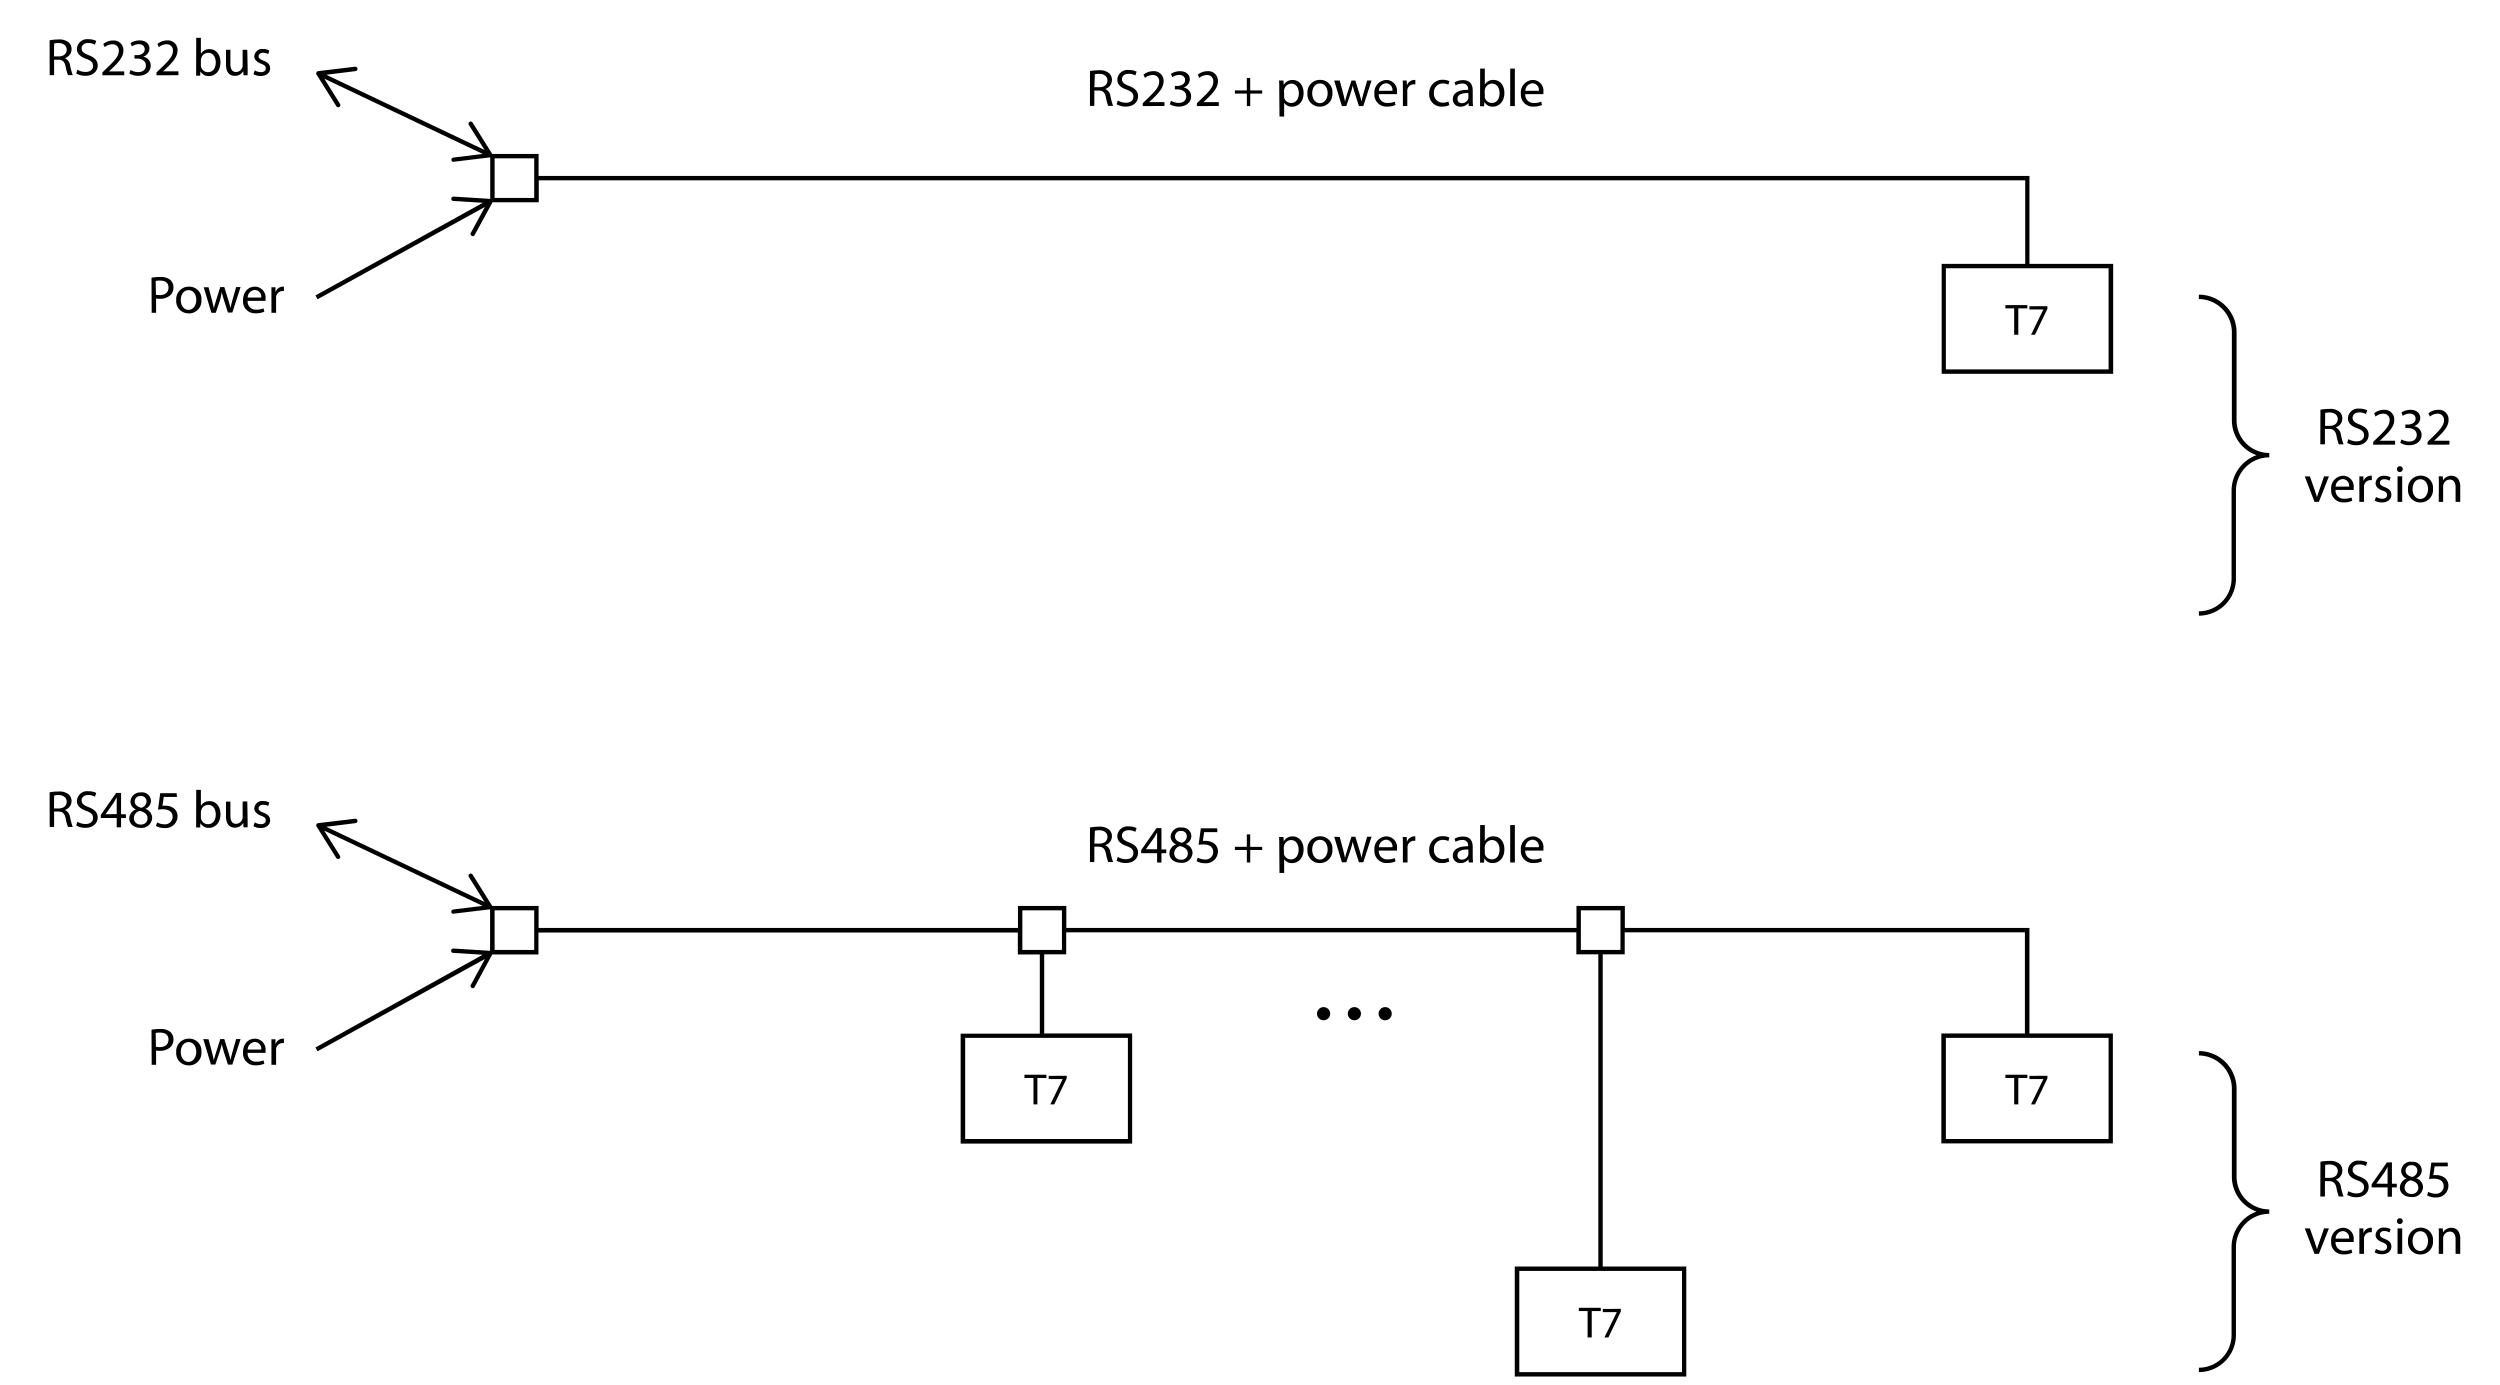 <svg xmlns="http://www.w3.org/2000/svg" viewBox="0 0 568.47 315">
  <g>
    <path d="M11.28,9.16a10.59,10.59,0,0,1,2-.18,3.32,3.32,0,0,1,2.35.67,2,2,0,0,1,.64,1.53,2.13,2.13,0,0,1-1.53,2.05v0a2.06,2.06,0,0,1,1.19,1.63,14.78,14.78,0,0,0,.61,2.22H15.46a10.49,10.49,0,0,1-.53-1.93c-.24-1.12-.68-1.54-1.63-1.57h-1v3.5h-1Zm1,3.67h1.07c1.11,0,1.82-.62,1.82-1.54s-.76-1.5-1.86-1.5a4.21,4.21,0,0,0-1,.1Z"/>
    <path d="M17.6,15.85a3.64,3.64,0,0,0,1.86.51c1.07,0,1.69-.55,1.69-1.36s-.43-1.2-1.52-1.61c-1.32-.46-2.14-1.15-2.14-2.28a2.33,2.33,0,0,1,2.62-2.19,3.81,3.81,0,0,1,1.77.38l-.29.86a3,3,0,0,0-1.52-.38c-1.1,0-1.52.66-1.52,1.21,0,.74.49,1.12,1.61,1.55,1.36.54,2.05,1.19,2.05,2.37s-.92,2.33-2.82,2.33a4.13,4.13,0,0,1-2.06-.53Z"/>
    <path d="M23.28,17.12v-.65l.82-.8c2-1.9,2.91-2.9,2.91-4.08a1.38,1.38,0,0,0-1.54-1.52,2.63,2.63,0,0,0-1.65.66L23.48,10a3.5,3.5,0,0,1,2.21-.79,2.19,2.19,0,0,1,2.37,2.27c0,1.44-1,2.6-2.68,4.19l-.62.57v0h3.49v.88Z"/>
    <path d="M29.68,15.92a3.66,3.66,0,0,0,1.73.48c1.34,0,1.78-.85,1.76-1.51,0-1.09-1-1.56-2-1.56h-.59v-.79h.59c.77,0,1.74-.4,1.74-1.32,0-.62-.4-1.18-1.37-1.18a2.89,2.89,0,0,0-1.56.52l-.29-.77a3.82,3.82,0,0,1,2.06-.6c1.53,0,2.23.91,2.23,1.86a2,2,0,0,1-1.44,1.85v0a2,2,0,0,1,1.74,2c0,1.25-1,2.34-2.85,2.34a3.86,3.86,0,0,1-2-.53Z"/>
    <path d="M35.59,17.12v-.65l.83-.8c2-1.9,2.9-2.9,2.9-4.08a1.38,1.38,0,0,0-1.54-1.52,2.66,2.66,0,0,0-1.65.66L35.79,10A3.5,3.5,0,0,1,38,9.19a2.18,2.18,0,0,1,2.37,2.27c0,1.44-1,2.6-2.68,4.19l-.61.57v0h3.49v.88Z"/>
    <path d="M44.62,8.6h1.06v3.64h0a2.17,2.17,0,0,1,2-1.06c1.44,0,2.45,1.2,2.45,3,0,2.09-1.32,3.12-2.62,3.12a2.08,2.08,0,0,1-1.94-1.09h0l-.06,1h-.91c0-.4,0-1,0-1.5Zm1.06,6.19a1.59,1.59,0,0,0,1.62,1.62c1.11,0,1.76-.9,1.76-2.23,0-1.17-.6-2.17-1.73-2.17a1.66,1.66,0,0,0-1.59,1.3,1.46,1.46,0,0,0-.06.44Z"/>
    <path d="M56.31,15.52c0,.62,0,1.14,0,1.6h-.94l-.06-.95h0a2.18,2.18,0,0,1-1.92,1.08c-.91,0-2-.51-2-2.54V11.32h1v3.2c0,1.1.35,1.86,1.3,1.86a1.54,1.54,0,0,0,1.39-1,1.49,1.49,0,0,0,.09-.54V11.32h1.06Z"/>
    <path d="M57.92,16a3,3,0,0,0,1.4.41c.76,0,1.12-.37,1.12-.87s-.3-.76-1.07-1.05c-1-.38-1.55-1-1.55-1.64a1.8,1.8,0,0,1,2-1.71,2.73,2.73,0,0,1,1.41.36L61,12.3A2.41,2.41,0,0,0,59.8,12c-.62,0-1,.36-1,.79s.34.7,1.09,1c1,.37,1.53.88,1.53,1.74,0,1-.81,1.75-2.16,1.75a3.3,3.3,0,0,1-1.63-.41Z"/>
  </g>
  <g>
    <path d="M11.28,180.16a10.59,10.59,0,0,1,2-.18,3.32,3.32,0,0,1,2.35.67,2,2,0,0,1,.64,1.53,2.13,2.13,0,0,1-1.53,2v0a2.06,2.06,0,0,1,1.19,1.63,14.78,14.78,0,0,0,.61,2.22H15.46a10.49,10.49,0,0,1-.53-1.93c-.24-1.12-.68-1.54-1.63-1.57h-1v3.5h-1Zm1,3.67h1.07c1.11,0,1.82-.62,1.82-1.54s-.76-1.5-1.86-1.5a4.21,4.21,0,0,0-1,.1Z"/>
    <path d="M17.6,186.85a3.64,3.64,0,0,0,1.86.52c1.07,0,1.69-.56,1.69-1.37s-.43-1.2-1.52-1.61c-1.32-.46-2.14-1.15-2.14-2.28a2.33,2.33,0,0,1,2.62-2.19,3.81,3.81,0,0,1,1.77.38l-.29.86a3,3,0,0,0-1.52-.38c-1.1,0-1.52.66-1.52,1.21,0,.74.49,1.12,1.61,1.55,1.36.54,2.05,1.19,2.05,2.37s-.92,2.33-2.82,2.33a4.13,4.13,0,0,1-2.06-.53Z"/>
    <path d="M26.54,188.12V186H22.92v-.69l3.48-5h1.13v4.85h1.1V186h-1.1v2.13Zm0-3v-2.6c0-.41,0-.82,0-1.23h0c-.24.46-.43.79-.65,1.16L24,185.15v0Z"/>
    <path d="M32.05,180.19a2,2,0,0,1,2.28,1.92,2,2,0,0,1-1.3,1.82v0a2.17,2.17,0,0,1,1.57,2A2.39,2.39,0,0,1,32,188.25c-1.63,0-2.61-1-2.61-2.1a2.24,2.24,0,0,1,1.53-2.1v0a1.94,1.94,0,0,1-1.25-1.75A2.19,2.19,0,0,1,32,180.19ZM32,187.48a1.4,1.4,0,0,0,1.55-1.39c0-.93-.66-1.4-1.71-1.7a1.7,1.7,0,0,0-1.4,1.62A1.42,1.42,0,0,0,32,187.48ZM32,181a1.24,1.24,0,0,0-1.36,1.25c0,.77.59,1.19,1.49,1.43a1.53,1.53,0,0,0,1.19-1.41A1.21,1.21,0,0,0,32,181Z"/>
    <path d="M40.24,181.21h-3l-.3,2a5,5,0,0,1,.63,0,3.23,3.23,0,0,1,1.68.42,2.21,2.21,0,0,1,1.12,2,2.7,2.7,0,0,1-2.9,2.66,3.87,3.87,0,0,1-2-.48l.27-.8a3.52,3.52,0,0,0,1.68.43,1.71,1.71,0,0,0,1.83-1.7c0-1-.68-1.72-2.23-1.72a6.18,6.18,0,0,0-1.09.09l.5-3.75h3.73Z"/>
    <path d="M44.62,179.61h1.06v3.63h0a2.17,2.17,0,0,1,2-1.06c1.44,0,2.45,1.2,2.45,2.95,0,2.09-1.32,3.12-2.62,3.12a2.08,2.08,0,0,1-1.94-1.09h0l-.06,1h-.91c0-.4,0-1,0-1.5Zm1.06,6.18a1.59,1.59,0,0,0,1.62,1.62c1.11,0,1.76-.9,1.76-2.23,0-1.17-.6-2.17-1.73-2.17a1.66,1.66,0,0,0-1.59,1.3,1.46,1.46,0,0,0-.06.44Z"/>
    <path d="M56.31,186.53c0,.61,0,1.13,0,1.59h-.94l-.06-1h0a2.18,2.18,0,0,1-1.92,1.08c-.91,0-2-.51-2-2.54v-3.39h1v3.2c0,1.1.35,1.86,1.3,1.86a1.54,1.54,0,0,0,1.39-1,1.49,1.49,0,0,0,.09-.54v-3.55h1.06Z"/>
    <path d="M57.92,187a3,3,0,0,0,1.4.41c.76,0,1.12-.37,1.12-.87s-.3-.76-1.07-1.05c-1-.38-1.55-1-1.55-1.64a1.8,1.8,0,0,1,2-1.71,2.73,2.73,0,0,1,1.41.36l-.25.76A2.41,2.41,0,0,0,59.8,183c-.62,0-1,.36-1,.79s.34.7,1.09,1c1,.37,1.53.87,1.53,1.74,0,1-.81,1.75-2.16,1.75a3.3,3.3,0,0,1-1.63-.41Z"/>
  </g>
  <g>
    <path d="M247.85,16.16a10.59,10.59,0,0,1,2-.18,3.3,3.3,0,0,1,2.35.67,2,2,0,0,1,.64,1.53,2.13,2.13,0,0,1-1.53,2.05v0a2.06,2.06,0,0,1,1.19,1.63,14.78,14.78,0,0,0,.61,2.22H252a10.49,10.49,0,0,1-.53-1.93c-.23-1.12-.68-1.54-1.63-1.57h-1v3.5h-1Zm1,3.67H250c1.11,0,1.82-.62,1.82-1.54s-.75-1.5-1.86-1.5a4.21,4.21,0,0,0-1,.1Z"/>
    <path d="M254.17,22.85a3.64,3.64,0,0,0,1.86.51c1.07,0,1.69-.55,1.69-1.36s-.43-1.2-1.52-1.61c-1.32-.46-2.14-1.15-2.14-2.28a2.33,2.33,0,0,1,2.62-2.19,3.81,3.81,0,0,1,1.77.38l-.29.86a3,3,0,0,0-1.52-.38c-1.1,0-1.52.66-1.52,1.21,0,.74.49,1.12,1.6,1.55,1.37.54,2.06,1.19,2.06,2.37s-.91,2.33-2.82,2.33a4.13,4.13,0,0,1-2.06-.53Z"/>
    <path d="M259.85,24.12v-.65l.82-.8c2-1.9,2.91-2.9,2.91-4.08A1.38,1.38,0,0,0,262,17.07a2.63,2.63,0,0,0-1.65.66l-.34-.75a3.5,3.5,0,0,1,2.21-.79,2.18,2.18,0,0,1,2.37,2.27c0,1.44-1,2.6-2.68,4.19l-.62.57v0h3.49v.88Z"/>
    <path d="M266.25,22.92a3.69,3.69,0,0,0,1.73.48c1.34,0,1.78-.85,1.76-1.51,0-1.09-1-1.56-2-1.56h-.59v-.79h.59c.77,0,1.74-.4,1.74-1.32,0-.62-.4-1.18-1.37-1.18a2.89,2.89,0,0,0-1.56.52l-.29-.77a3.82,3.82,0,0,1,2.06-.6c1.53,0,2.23.91,2.23,1.86a2,2,0,0,1-1.44,1.85v0a2,2,0,0,1,1.74,2c0,1.25-1,2.34-2.85,2.34a3.86,3.86,0,0,1-2-.53Z"/>
    <path d="M272.16,24.12v-.65l.83-.8c2-1.9,2.9-2.9,2.9-4.08a1.38,1.38,0,0,0-1.54-1.52,2.66,2.66,0,0,0-1.65.66l-.34-.75a3.5,3.5,0,0,1,2.21-.79,2.18,2.18,0,0,1,2.37,2.27c0,1.44-1,2.6-2.68,4.19l-.61.57v0h3.49v.88Z"/>
    <path d="M284.28,17.74v2.82H287v.72h-2.71v2.84h-.77V21.28H280.8v-.72h2.71V17.74Z"/>
    <path d="M290.89,20.21c0-.74,0-1.34-.05-1.89h1l.06,1h0a2.25,2.25,0,0,1,2.05-1.13c1.42,0,2.47,1.19,2.47,2.95,0,2.09-1.28,3.12-2.63,3.12a2,2,0,0,1-1.79-.91h0v3.15h-1.06ZM292,21.76a2,2,0,0,0,0,.43,1.61,1.61,0,0,0,1.57,1.23c1.12,0,1.77-.91,1.77-2.24,0-1.16-.6-2.16-1.72-2.16a1.68,1.68,0,0,0-1.6,1.31,2,2,0,0,0-.06.42Z"/>
    <path d="M300.08,24.25a2.76,2.76,0,0,1-2.78-3,2.84,2.84,0,0,1,2.88-3.09,2.75,2.75,0,0,1,2.79,3,2.84,2.84,0,0,1-2.88,3.09Zm.05-.79c1,0,1.76-.95,1.76-2.27,0-1-.49-2.21-1.74-2.21s-1.77,1.15-1.77,2.25c0,1.27.72,2.23,1.74,2.23Z"/>
    <path d="M304.64,18.32l.78,2.93c.16.65.31,1.26.42,1.86h0c.13-.59.32-1.21.51-1.84l.95-2.95h.89l.9,2.9c.21.68.38,1.3.51,1.89h0a16.15,16.15,0,0,1,.44-1.88l.83-2.91h1l-1.87,5.8h-1l-.88-2.77a18.13,18.13,0,0,1-.52-1.92h0a19.24,19.24,0,0,1-.53,1.93l-.94,2.76h-1l-1.75-5.8Z"/>
    <path d="M313.53,21.41a1.85,1.85,0,0,0,2,2,3.73,3.73,0,0,0,1.61-.3l.19.76a4.69,4.69,0,0,1-1.94.37,2.71,2.71,0,0,1-2.86-2.93,2.83,2.83,0,0,1,2.74-3.13,2.46,2.46,0,0,1,2.39,2.74,2.91,2.91,0,0,1,0,.49Zm3.09-.76a1.5,1.5,0,0,0-1.46-1.71,1.73,1.73,0,0,0-1.61,1.71Z"/>
    <path d="M319,20.13c0-.69,0-1.28-.05-1.81h.92l.05,1.13h0a1.78,1.78,0,0,1,1.62-1.27,2.36,2.36,0,0,1,.29,0v1l-.36,0A1.47,1.47,0,0,0,320,20.52a2.7,2.7,0,0,0,0,.49v3.11H319Z"/>
    <path d="M329.55,23.9a3.93,3.93,0,0,1-1.67.34,2.76,2.76,0,0,1-2.89-3,3,3,0,0,1,3.12-3.1,3.19,3.19,0,0,1,1.46.32l-.23.8a2.65,2.65,0,0,0-1.23-.28,2,2,0,0,0-2.05,2.2,2,2,0,0,0,2,2.17,3,3,0,0,0,1.29-.28Z"/>
    <path d="M334.88,22.73a9.83,9.83,0,0,0,.08,1.39H334l-.1-.73h0a2.14,2.14,0,0,1-1.77.86,1.66,1.66,0,0,1-1.78-1.67c0-1.4,1.25-2.17,3.49-2.15v-.12A1.2,1.2,0,0,0,332.5,19a2.85,2.85,0,0,0-1.52.43l-.24-.7a3.77,3.77,0,0,1,1.92-.51c1.79,0,2.22,1.21,2.22,2.38Zm-1-1.57c-1.15,0-2.46.18-2.46,1.3a.93.93,0,0,0,1,1,1.47,1.47,0,0,0,1.43-1,1,1,0,0,0,.05-.33Z"/>
    <path d="M336.57,15.6h1.06v3.64h0a2.16,2.16,0,0,1,2-1.06c1.44,0,2.45,1.2,2.45,2.95,0,2.09-1.32,3.12-2.62,3.12a2.08,2.08,0,0,1-1.94-1.09h0l-.06,1h-.91c0-.4,0-1,0-1.5Zm1.06,6.19a2.38,2.38,0,0,0,0,.39,1.65,1.65,0,0,0,1.59,1.23c1.11,0,1.76-.9,1.76-2.23,0-1.17-.6-2.17-1.73-2.17a1.66,1.66,0,0,0-1.59,1.3,1.46,1.46,0,0,0-.06.44Z"/>
    <path d="M343.4,15.6h1.06v8.52H343.4Z"/>
    <path d="M346.83,21.41a1.85,1.85,0,0,0,2,2,3.73,3.73,0,0,0,1.61-.3l.19.76a4.69,4.69,0,0,1-1.94.37,2.71,2.71,0,0,1-2.86-2.93,2.83,2.83,0,0,1,2.74-3.13,2.45,2.45,0,0,1,2.38,2.74,3.1,3.1,0,0,1,0,.49Zm3.09-.76a1.5,1.5,0,0,0-1.46-1.71,1.73,1.73,0,0,0-1.61,1.71Z"/>
  </g>
  <g>
    <path d="M527.64,93.16a10.79,10.79,0,0,1,2-.18,3.34,3.34,0,0,1,2.35.67,2,2,0,0,1,.63,1.53,2.12,2.12,0,0,1-1.52,2v0a2.08,2.08,0,0,1,1.19,1.63,13.61,13.61,0,0,0,.61,2.22h-1.08a10.49,10.49,0,0,1-.53-1.93c-.24-1.12-.68-1.54-1.63-1.57h-1v3.5h-1.05Zm1.05,3.67h1.07c1.11,0,1.82-.62,1.82-1.54s-.76-1.5-1.86-1.5a4.21,4.21,0,0,0-1,.1Z"/>
    <path d="M534,99.85a3.64,3.64,0,0,0,1.86.51c1.06,0,1.69-.55,1.69-1.36s-.43-1.2-1.52-1.61c-1.32-.46-2.14-1.15-2.14-2.28a2.32,2.32,0,0,1,2.61-2.19,3.83,3.83,0,0,1,1.78.38l-.29.86a3,3,0,0,0-1.52-.38c-1.1,0-1.52.66-1.52,1.21,0,.74.49,1.12,1.6,1.55,1.37.54,2.05,1.19,2.05,2.37s-.91,2.33-2.81,2.33a4.17,4.17,0,0,1-2.07-.53Z"/>
    <path d="M539.64,101.12v-.65l.83-.8c2-1.9,2.9-2.9,2.9-4.08a1.38,1.38,0,0,0-1.53-1.52,2.66,2.66,0,0,0-1.66.66l-.33-.75a3.5,3.5,0,0,1,2.21-.79,2.19,2.19,0,0,1,2.37,2.27c0,1.44-1,2.6-2.69,4.19l-.61.57v0h3.49v.88Z"/>
    <path d="M546.05,99.92a3.66,3.66,0,0,0,1.73.48c1.34,0,1.77-.85,1.76-1.51,0-1.09-1-1.56-2-1.56h-.59v-.79h.59c.77,0,1.74-.4,1.74-1.32,0-.62-.4-1.18-1.37-1.18a2.89,2.89,0,0,0-1.56.52l-.29-.77a3.78,3.78,0,0,1,2.05-.6c1.54,0,2.23.91,2.23,1.86a2,2,0,0,1-1.44,1.85v0a2,2,0,0,1,1.74,2c0,1.25-1,2.34-2.84,2.34a3.93,3.93,0,0,1-2-.53Z"/>
    <path d="M552,101.12v-.65l.82-.8c2-1.9,2.91-2.9,2.91-4.08a1.39,1.39,0,0,0-1.54-1.52,2.63,2.63,0,0,0-1.65.66l-.34-.75a3.5,3.5,0,0,1,2.21-.79,2.19,2.19,0,0,1,2.37,2.27c0,1.44-1,2.6-2.68,4.19l-.62.57v0h3.49v.88Z"/>
    <path d="M525.24,108.32l1.14,3.25c.19.54.34,1,.47,1.49h0c.13-.48.3-1,.49-1.49l1.13-3.25h1.1l-2.28,5.8h-1l-2.21-5.8Z"/>
    <path d="M531.08,111.41a1.85,1.85,0,0,0,2,2,3.76,3.76,0,0,0,1.61-.3l.19.76a4.69,4.69,0,0,1-1.94.37,2.71,2.71,0,0,1-2.86-2.93,2.83,2.83,0,0,1,2.74-3.13,2.45,2.45,0,0,1,2.38,2.74,3.1,3.1,0,0,1,0,.49Zm3.08-.76a1.49,1.49,0,0,0-1.45-1.71,1.74,1.74,0,0,0-1.62,1.71Z"/>
    <path d="M536.49,110.13c0-.69,0-1.28,0-1.81h.92l0,1.13h0a1.78,1.78,0,0,1,1.62-1.27,2.58,2.58,0,0,1,.29,0v1l-.36,0a1.47,1.47,0,0,0-1.41,1.34,2.7,2.7,0,0,0,0,.49v3.11h-1.06Z"/>
    <path d="M540.27,113a3,3,0,0,0,1.41.41c.75,0,1.11-.37,1.11-.87s-.3-.76-1.07-1c-1.05-.38-1.54-1-1.54-1.64a1.8,1.8,0,0,1,2-1.71,2.77,2.77,0,0,1,1.42.36l-.26.76a2.33,2.33,0,0,0-1.18-.34c-.63,0-1,.36-1,.79s.33.7,1.09,1c1,.37,1.52.88,1.52,1.74,0,1-.8,1.75-2.16,1.75a3.33,3.33,0,0,1-1.63-.41Z"/>
    <path d="M545.67,107.33a.63.63,0,0,1-.63-.65.66.66,0,1,1,.65.65Zm-.5,6.79v-5.8h1.06v5.8Z"/>
    <path d="M550.34,114.25a2.76,2.76,0,0,1-2.78-3,2.84,2.84,0,0,1,2.88-3.09,2.75,2.75,0,0,1,2.79,3,2.84,2.84,0,0,1-2.88,3.09Zm0-.79c1,0,1.76-.95,1.76-2.27,0-1-.49-2.21-1.74-2.21s-1.77,1.15-1.77,2.25c0,1.27.72,2.23,1.74,2.23Z"/>
    <path d="M554.57,109.89c0-.62,0-1.1-.05-1.57h.93l.06.94h0a2.15,2.15,0,0,1,1.92-1.08c.8,0,2,.48,2,2.47v3.47h-1.06v-3.35c0-.93-.35-1.72-1.34-1.72a1.54,1.54,0,0,0-1.42,1.08,1.81,1.81,0,0,0-.07.49v3.5h-1Z"/>
  </g>
  <g>
    <path d="M527.64,264.16a10.79,10.79,0,0,1,2-.18,3.34,3.34,0,0,1,2.35.67,2,2,0,0,1,.63,1.53,2.12,2.12,0,0,1-1.52,2.05v0a2.08,2.08,0,0,1,1.19,1.63,13.61,13.61,0,0,0,.61,2.22h-1.08a10.49,10.49,0,0,1-.53-1.93c-.24-1.12-.68-1.54-1.63-1.57h-1v3.5h-1.05Zm1.05,3.67h1.07c1.11,0,1.82-.62,1.82-1.54s-.76-1.5-1.86-1.5a4.21,4.21,0,0,0-1,.1Z"/>
    <path d="M534,270.85a3.64,3.64,0,0,0,1.86.52c1.06,0,1.69-.56,1.69-1.37s-.43-1.2-1.52-1.61c-1.32-.46-2.14-1.15-2.14-2.28a2.32,2.32,0,0,1,2.61-2.19,3.83,3.83,0,0,1,1.78.38l-.29.86a3,3,0,0,0-1.52-.38c-1.1,0-1.52.66-1.52,1.21,0,.74.49,1.12,1.6,1.55,1.37.54,2.05,1.19,2.05,2.37s-.91,2.33-2.81,2.33a4.17,4.17,0,0,1-2.07-.53Z"/>
    <path d="M542.91,272.12V270h-3.63v-.69l3.48-5h1.14v4.85H545V270H543.9v2.13Zm0-2.95v-2.6q0-.61,0-1.23h0c-.24.46-.44.79-.65,1.16l-1.91,2.65v0Z"/>
    <path d="M548.41,264.19a2,2,0,0,1,2.28,1.92,2,2,0,0,1-1.29,1.82v0a2.17,2.17,0,0,1,1.57,2,2.39,2.39,0,0,1-2.65,2.26c-1.63,0-2.62-1-2.62-2.1a2.25,2.25,0,0,1,1.54-2.1v0a1.92,1.92,0,0,1-1.25-1.75,2.19,2.19,0,0,1,2.41-2.08Zm-.07,7.29a1.41,1.41,0,0,0,1.56-1.39c0-.93-.66-1.4-1.71-1.7a1.71,1.71,0,0,0-1.41,1.62,1.44,1.44,0,0,0,1.55,1.47Zm0-6.53A1.24,1.24,0,0,0,547,266.2c0,.77.59,1.19,1.49,1.43a1.52,1.52,0,0,0,1.18-1.41,1.21,1.21,0,0,0-1.3-1.27Z"/>
    <path d="M556.61,265.21h-3l-.3,2a4.86,4.86,0,0,1,.63,0,3.25,3.25,0,0,1,1.68.42,2.21,2.21,0,0,1,1.12,2,2.71,2.71,0,0,1-2.91,2.66,3.83,3.83,0,0,1-1.94-.48l.26-.8a3.55,3.55,0,0,0,1.68.43,1.71,1.71,0,0,0,1.84-1.7c0-1-.69-1.72-2.23-1.72a6.09,6.09,0,0,0-1.09.09l.5-3.75h3.73Z"/>
    <path d="M525.24,279.32l1.14,3.25c.19.54.34,1,.47,1.49h0c.13-.48.3-.95.49-1.49l1.13-3.25h1.1l-2.28,5.8h-1l-2.21-5.8Z"/>
    <path d="M531.08,282.41a1.85,1.85,0,0,0,2,2,3.76,3.76,0,0,0,1.61-.3l.19.76a4.69,4.69,0,0,1-1.94.37,2.71,2.71,0,0,1-2.86-2.93,2.83,2.83,0,0,1,2.74-3.13,2.45,2.45,0,0,1,2.38,2.74,3.1,3.1,0,0,1,0,.49Zm3.08-.76a1.49,1.49,0,0,0-1.45-1.71,1.74,1.74,0,0,0-1.62,1.71Z"/>
    <path d="M536.49,281.13c0-.69,0-1.27,0-1.81h.92l0,1.14h0a1.78,1.78,0,0,1,1.62-1.28,2.58,2.58,0,0,1,.29,0v1l-.36,0a1.47,1.47,0,0,0-1.41,1.34,2.7,2.7,0,0,0,0,.49v3.11h-1.06Z"/>
    <path d="M540.27,284a3,3,0,0,0,1.41.41c.75,0,1.11-.37,1.11-.87s-.3-.76-1.07-1.05c-1.05-.38-1.54-1-1.54-1.64a1.8,1.8,0,0,1,2-1.71,2.77,2.77,0,0,1,1.42.36l-.26.76a2.33,2.33,0,0,0-1.18-.34c-.63,0-1,.36-1,.79s.33.7,1.09,1c1,.37,1.52.87,1.52,1.74,0,1-.8,1.75-2.16,1.75a3.33,3.33,0,0,1-1.63-.41Z"/>
    <path d="M545.67,278.33a.63.63,0,0,1-.63-.65.66.66,0,1,1,.65.65Zm-.5,6.79v-5.8h1.06v5.8Z"/>
    <path d="M550.34,285.25a2.76,2.76,0,0,1-2.78-3,2.84,2.84,0,0,1,2.88-3.09,2.75,2.75,0,0,1,2.79,3,2.84,2.84,0,0,1-2.88,3.09Zm0-.79c1,0,1.76-.95,1.76-2.27,0-1-.49-2.22-1.74-2.22s-1.77,1.16-1.77,2.26c0,1.27.72,2.23,1.74,2.23Z"/>
    <path d="M554.57,280.89c0-.61,0-1.1-.05-1.57h.93l.06.94h0a2.15,2.15,0,0,1,1.92-1.08c.8,0,2,.48,2,2.47v3.47h-1.06v-3.35c0-.93-.35-1.72-1.34-1.72a1.54,1.54,0,0,0-1.42,1.08,1.81,1.81,0,0,0-.07.49v3.5h-1Z"/>
  </g>
  <g>
    <path d="M247.85,188.16a10.59,10.59,0,0,1,2-.18,3.3,3.3,0,0,1,2.35.67,2,2,0,0,1,.64,1.53,2.13,2.13,0,0,1-1.53,2v0a2.06,2.06,0,0,1,1.19,1.63,14.78,14.78,0,0,0,.61,2.22H252a10.49,10.49,0,0,1-.53-1.93c-.23-1.12-.68-1.54-1.63-1.57h-1v3.5h-1Zm1,3.67H250c1.11,0,1.82-.62,1.82-1.54s-.75-1.5-1.86-1.5a4.21,4.21,0,0,0-1,.1Z"/>
    <path d="M254.17,194.85a3.64,3.64,0,0,0,1.86.52c1.07,0,1.69-.56,1.69-1.37s-.43-1.2-1.52-1.61c-1.32-.46-2.14-1.15-2.14-2.28a2.33,2.33,0,0,1,2.62-2.19,3.81,3.81,0,0,1,1.77.38l-.29.86a3,3,0,0,0-1.52-.38c-1.1,0-1.52.66-1.52,1.21,0,.74.49,1.12,1.6,1.55,1.37.54,2.06,1.19,2.06,2.37s-.91,2.33-2.82,2.33a4.13,4.13,0,0,1-2.06-.53Z"/>
    <path d="M263.11,196.12V194h-3.62v-.69l3.48-5h1.13v4.85h1.1V194h-1.1v2.13Zm0-3v-2.6q0-.62,0-1.23h0c-.24.46-.43.79-.65,1.16l-1.9,2.65v0Z"/>
    <path d="M268.62,188.19a2,2,0,0,1,2.28,1.92,2,2,0,0,1-1.3,1.82v0a2.17,2.17,0,0,1,1.57,2,2.39,2.39,0,0,1-2.65,2.26c-1.63,0-2.61-1-2.61-2.1a2.24,2.24,0,0,1,1.53-2.1v0a1.94,1.94,0,0,1-1.25-1.75,2.19,2.19,0,0,1,2.42-2.08Zm-.07,7.29a1.4,1.4,0,0,0,1.55-1.39c0-.93-.65-1.4-1.71-1.7A1.7,1.7,0,0,0,267,194a1.42,1.42,0,0,0,1.54,1.47Zm0-6.53a1.24,1.24,0,0,0-1.36,1.25c0,.77.59,1.19,1.49,1.43a1.53,1.53,0,0,0,1.19-1.41,1.21,1.21,0,0,0-1.31-1.27Z"/>
    <path d="M276.81,189.21h-3l-.3,2a5,5,0,0,1,.63,0,3.23,3.23,0,0,1,1.68.42,2.21,2.21,0,0,1,1.12,2,2.7,2.7,0,0,1-2.9,2.66,3.87,3.87,0,0,1-1.95-.48l.27-.8a3.52,3.52,0,0,0,1.68.43,1.71,1.71,0,0,0,1.83-1.7c0-1-.68-1.72-2.23-1.72a6.18,6.18,0,0,0-1.09.09l.5-3.75h3.73Z"/>
    <path d="M284.28,189.74v2.82H287v.72h-2.71v2.84h-.77v-2.84H280.8v-.72h2.71v-2.82Z"/>
    <path d="M290.89,192.21c0-.74,0-1.34-.05-1.89h1l.06,1h0a2.25,2.25,0,0,1,2.05-1.13c1.42,0,2.47,1.19,2.47,2.95,0,2.09-1.28,3.12-2.63,3.12a2,2,0,0,1-1.79-.91h0v3.15h-1.06Zm1.06,1.55a2,2,0,0,0,0,.43,1.61,1.61,0,0,0,1.57,1.23c1.12,0,1.77-.91,1.77-2.24,0-1.16-.6-2.16-1.72-2.16a1.68,1.68,0,0,0-1.6,1.31,2,2,0,0,0-.06.42Z"/>
    <path d="M300.08,196.25a2.76,2.76,0,0,1-2.78-3,2.84,2.84,0,0,1,2.88-3.09,2.75,2.75,0,0,1,2.79,3,2.84,2.84,0,0,1-2.88,3.09Zm.05-.79c1,0,1.76-1,1.76-2.27,0-1-.49-2.22-1.74-2.22s-1.77,1.16-1.77,2.26c0,1.27.72,2.23,1.74,2.23Z"/>
    <path d="M304.64,190.32l.78,2.93c.16.65.31,1.26.42,1.86h0c.13-.58.32-1.21.51-1.84l.95-3h.89l.9,2.9q.31,1,.51,1.89h0a16.64,16.64,0,0,1,.44-1.88l.83-2.91h1l-1.87,5.8h-1l-.88-2.77a18.13,18.13,0,0,1-.52-1.92h0a19.24,19.24,0,0,1-.53,1.93l-.94,2.76h-1l-1.75-5.8Z"/>
    <path d="M313.53,193.41a1.85,1.85,0,0,0,2,2,3.73,3.73,0,0,0,1.61-.3l.19.76a4.69,4.69,0,0,1-1.94.37,2.71,2.71,0,0,1-2.86-2.93,2.83,2.83,0,0,1,2.74-3.13,2.46,2.46,0,0,1,2.39,2.74,2.91,2.91,0,0,1,0,.49Zm3.09-.76a1.5,1.5,0,0,0-1.46-1.71,1.73,1.73,0,0,0-1.61,1.71Z"/>
    <path d="M319,192.13c0-.69,0-1.27-.05-1.81h.92l.05,1.14h0a1.78,1.78,0,0,1,1.62-1.28,2.36,2.36,0,0,1,.29,0v1l-.36,0a1.47,1.47,0,0,0-1.41,1.34,2.7,2.7,0,0,0,0,.49v3.11H319Z"/>
    <path d="M329.55,195.9a3.93,3.93,0,0,1-1.67.34,2.76,2.76,0,0,1-2.89-3,3,3,0,0,1,3.12-3.1,3.19,3.19,0,0,1,1.46.32l-.23.8a2.65,2.65,0,0,0-1.23-.28,2,2,0,0,0-2.05,2.2,2,2,0,0,0,2,2.17,3,3,0,0,0,1.29-.28Z"/>
    <path d="M334.88,194.73a9.83,9.83,0,0,0,.08,1.39H334l-.1-.73h0a2.14,2.14,0,0,1-1.77.86,1.66,1.66,0,0,1-1.78-1.67c0-1.4,1.25-2.17,3.49-2.15v-.12A1.2,1.2,0,0,0,332.5,191a2.85,2.85,0,0,0-1.52.43l-.24-.7a3.77,3.77,0,0,1,1.92-.51c1.79,0,2.22,1.21,2.22,2.38Zm-1-1.57c-1.15,0-2.46.18-2.46,1.3a.93.93,0,0,0,1,1,1.47,1.47,0,0,0,1.43-1,1,1,0,0,0,.05-.33Z"/>
    <path d="M336.57,187.61h1.06v3.63h0a2.16,2.16,0,0,1,2-1.06c1.44,0,2.45,1.2,2.45,2.95,0,2.09-1.32,3.12-2.62,3.12a2.08,2.08,0,0,1-1.94-1.09h0l-.06,1h-.91c0-.4,0-1,0-1.5Zm1.06,6.18a2.38,2.38,0,0,0,0,.39,1.65,1.65,0,0,0,1.59,1.23c1.11,0,1.76-.9,1.76-2.23,0-1.17-.6-2.17-1.73-2.17a1.66,1.66,0,0,0-1.59,1.3,1.46,1.46,0,0,0-.06.44Z"/>
    <path d="M343.4,187.61h1.06v8.51H343.4Z"/>
    <path d="M346.83,193.41a1.85,1.85,0,0,0,2,2,3.73,3.73,0,0,0,1.61-.3l.19.76a4.69,4.69,0,0,1-1.94.37,2.71,2.71,0,0,1-2.86-2.93,2.83,2.83,0,0,1,2.74-3.13,2.45,2.45,0,0,1,2.38,2.74,3.1,3.1,0,0,1,0,.49Zm3.09-.76a1.5,1.5,0,0,0-1.46-1.71,1.73,1.73,0,0,0-1.61,1.71Z"/>
  </g>
  <g>
    <path d="M34.45,63.14a11.33,11.33,0,0,1,2-.16,3.34,3.34,0,0,1,2.27.67,2.18,2.18,0,0,1,.72,1.68,2.32,2.32,0,0,1-.64,1.72,3.34,3.34,0,0,1-2.47.89,3.61,3.61,0,0,1-.84-.07v3.25h-1Zm1,3.88a3.54,3.54,0,0,0,.86.08c1.26,0,2-.61,2-1.71s-.76-1.59-1.91-1.59a4.17,4.17,0,0,0-1,.09Z"/>
    <path d="M42.86,71.25a2.77,2.77,0,0,1-2.79-3A2.85,2.85,0,0,1,43,65.18a2.75,2.75,0,0,1,2.8,3,2.84,2.84,0,0,1-2.88,3.09Zm0-.79c1,0,1.77-.95,1.77-2.27,0-1-.49-2.21-1.74-2.21s-1.78,1.15-1.78,2.25c0,1.27.72,2.23,1.74,2.23Z"/>
    <path d="M47.42,65.32l.78,2.93c.15.65.31,1.26.42,1.86h0c.14-.59.33-1.21.52-1.84l.95-3H51l.9,2.9c.22.68.39,1.3.52,1.89h0a18.69,18.69,0,0,1,.45-1.88l.83-2.91h1l-1.87,5.8h-1l-.89-2.77c-.2-.66-.37-1.24-.51-1.92h0A15.07,15.07,0,0,1,50,68.36l-.93,2.76h-1l-1.75-5.8Z"/>
    <path d="M56.31,68.41a1.84,1.84,0,0,0,2,2,3.8,3.8,0,0,0,1.61-.3l.19.76a4.71,4.71,0,0,1-2,.37,2.71,2.71,0,0,1-2.85-2.93c0-1.75,1-3.13,2.74-3.13a2.45,2.45,0,0,1,2.38,2.74,3.1,3.1,0,0,1,0,.49Zm3.08-.76a1.49,1.49,0,0,0-1.45-1.71,1.74,1.74,0,0,0-1.62,1.71Z"/>
    <path d="M61.72,67.13c0-.69,0-1.28,0-1.81h.93l0,1.13h0a1.77,1.77,0,0,1,1.62-1.27,2.58,2.58,0,0,1,.29,0v1l-.36,0a1.49,1.49,0,0,0-1.42,1.34,4,4,0,0,0,0,.49v3.11H61.72Z"/>
  </g>
  <g>
    <path d="M458,70.12h-2v-.74h5v.74h-2.06v6H458Z"/>
    <path d="M465.56,69.62v.58l-2.83,5.92h-.9l2.81-5.75v0h-3.18v-.73Z"/>
  </g>
  <g>
    <path d="M34.45,234.14a11.33,11.33,0,0,1,2-.16,3.34,3.34,0,0,1,2.27.67,2.18,2.18,0,0,1,.72,1.68,2.32,2.32,0,0,1-.64,1.72,3.34,3.34,0,0,1-2.47.89,3.61,3.61,0,0,1-.84-.07v3.25h-1Zm1,3.88a3.54,3.54,0,0,0,.86.08c1.26,0,2-.61,2-1.71s-.76-1.59-1.91-1.59a4.17,4.17,0,0,0-1,.09Z"/>
    <path d="M42.86,242.25a2.77,2.77,0,0,1-2.79-3A2.85,2.85,0,0,1,43,236.18a2.75,2.75,0,0,1,2.8,3,2.84,2.84,0,0,1-2.88,3.09Zm0-.79c1,0,1.77-1,1.77-2.27,0-1-.49-2.22-1.74-2.22s-1.78,1.16-1.78,2.26c0,1.27.72,2.23,1.74,2.23Z"/>
    <path d="M47.42,236.32l.78,2.93c.15.65.31,1.26.42,1.86h0c.14-.58.33-1.21.52-1.84l.95-3H51l.9,2.9c.22.68.39,1.31.52,1.89h0c.1-.58.26-1.2.45-1.88l.83-2.91h1l-1.87,5.8h-1l-.89-2.77c-.2-.66-.37-1.24-.51-1.92h0a15.07,15.07,0,0,1-.53,1.93l-.93,2.76h-1l-1.75-5.8Z"/>
    <path d="M56.31,239.41a1.84,1.84,0,0,0,2,2,3.8,3.8,0,0,0,1.61-.3l.19.76a4.71,4.71,0,0,1-2,.37,2.71,2.71,0,0,1-2.85-2.93c0-1.75,1-3.13,2.74-3.13a2.45,2.45,0,0,1,2.38,2.74,3.1,3.1,0,0,1,0,.49Zm3.08-.76a1.49,1.49,0,0,0-1.45-1.71,1.74,1.74,0,0,0-1.62,1.71Z"/>
    <path d="M61.72,238.13c0-.69,0-1.27,0-1.81h.93l0,1.14h0a1.77,1.77,0,0,1,1.62-1.28,2.58,2.58,0,0,1,.29,0v1l-.36,0a1.49,1.49,0,0,0-1.42,1.34,4,4,0,0,0,0,.49v3.11H61.72Z"/>
  </g>
  <g>
    <path d="M235,245.12h-2.05v-.74h5v.74h-2.06v6H235Z"/>
    <path d="M242.56,244.62v.58l-2.83,5.92h-.9l2.81-5.75v0h-3.18v-.73Z"/>
  </g>
  <g>
    <path d="M458,245.12h-2v-.74h5v.74h-2.06v6H458Z"/>
    <path d="M465.56,244.62v.58l-2.83,5.92h-.9l2.81-5.75v0h-3.18v-.73Z"/>
  </g>
  <g>
    <path d="M361,298.12h-2v-.74h5v.74h-2.06v6H361Z"/>
    <path d="M368.56,297.62v.58l-2.83,5.92h-.9l2.81-5.75v0h-3.18v-.73Z"/>
  </g>
  <circle cx="300.97" cy="230.5" r="1.5"/>
  <circle cx="307.97" cy="230.5" r="1.5"/>
  <circle cx="314.97" cy="230.5" r="1.5"/>
  <path d="M461.47,60V40h-339V35H111.93l-4.47-7.13a.5.5,0,0,0-.69-.15.49.49,0,0,0-.16.69l3.57,5.69L74.18,17l6.67-.83a.5.5,0,1,0-.12-1l-8.37,1a.5.5,0,0,0-.39.28A.46.46,0,0,0,72,17l4.48,7.15a.46.46,0,0,0,.21.18.49.49,0,0,0,.48,0,.5.5,0,0,0,.15-.69L73.75,17.9l36,17.1-6.67.83a.49.49,0,0,0-.43.56.5.5,0,0,0,.28.39.52.52,0,0,0,.28,0l8.26-1v9.44l-8.33-.52a.5.5,0,0,0-.06,1l6.71.41L71.73,67.18l.48.87,38.06-21-3.21,5.9a.49.49,0,0,0,.2.68.51.51,0,0,0,.48,0,.46.46,0,0,0,.19-.2L112,46h10.51V41h338V60h-19V85h39V60Zm-340-15h-9V36h9Zm358,39h-37V61h37Z"/>
  <path d="M461.47,235V211h-92v-5h-11v5h-116v-5h-11v5h-109v-5H111.93l-4.47-7.13a.5.5,0,0,0-.69-.15.49.49,0,0,0-.16.69l3.57,5.69-36-17.1,6.67-.83a.5.5,0,1,0-.12-1l-8.37,1a.5.5,0,0,0-.39.28.46.46,0,0,0,0,.48l4.48,7.15a.46.46,0,0,0,.21.18.49.49,0,0,0,.48,0,.5.5,0,0,0,.15-.69l-3.57-5.69,36,17.1-6.67.83a.49.49,0,0,0-.43.56.5.5,0,0,0,.28.39.52.52,0,0,0,.28,0l8.26-1v9.44l-8.33-.52a.5.5,0,1,0-.06,1l6.71.41L71.73,238.18l.48.87,38.06-21-3.21,5.9a.49.49,0,0,0,.2.68.51.51,0,0,0,.48,0,.46.46,0,0,0,.19-.2l4-7.39h10.51v-5h109v5h5v18h-18v25h39V235h-20V217h5v-5h116v5h5v71h-19v25h39V288h-19V217h5v-5h91v23h-19v25h39V235Zm-340-19h-9v-9h9Zm135,20v23h-37V236Zm-15-20h-9v-9h9Zm141,73v23h-37V289Zm-14-73h-9v-9h9Zm111,43h-37V236h37Z"/>
  <path d="M500,140v-1a7.43,7.43,0,0,0,7.43-7.42v-20a8.59,8.59,0,0,1,5.68-8.08,8.42,8.42,0,0,1-5.61-7.92v-20A7.59,7.59,0,0,0,500,68V67a8.58,8.58,0,0,1,8.57,8.58v20A7.43,7.43,0,0,0,516,103H516v1a7.59,7.59,0,0,0-7.57,7.58v20A8.44,8.44,0,0,1,500,140Z"/>
  <path d="M500,312v-1a7.43,7.43,0,0,0,7.43-7.42v-20a8.59,8.59,0,0,1,5.68-8.08,8.42,8.42,0,0,1-5.61-7.92v-20A7.59,7.59,0,0,0,500,240v-1a8.58,8.58,0,0,1,8.57,8.58v20A7.43,7.43,0,0,0,516,275H516v1a7.59,7.59,0,0,0-7.57,7.58v20A8.44,8.44,0,0,1,500,312Z"/>
</svg>
